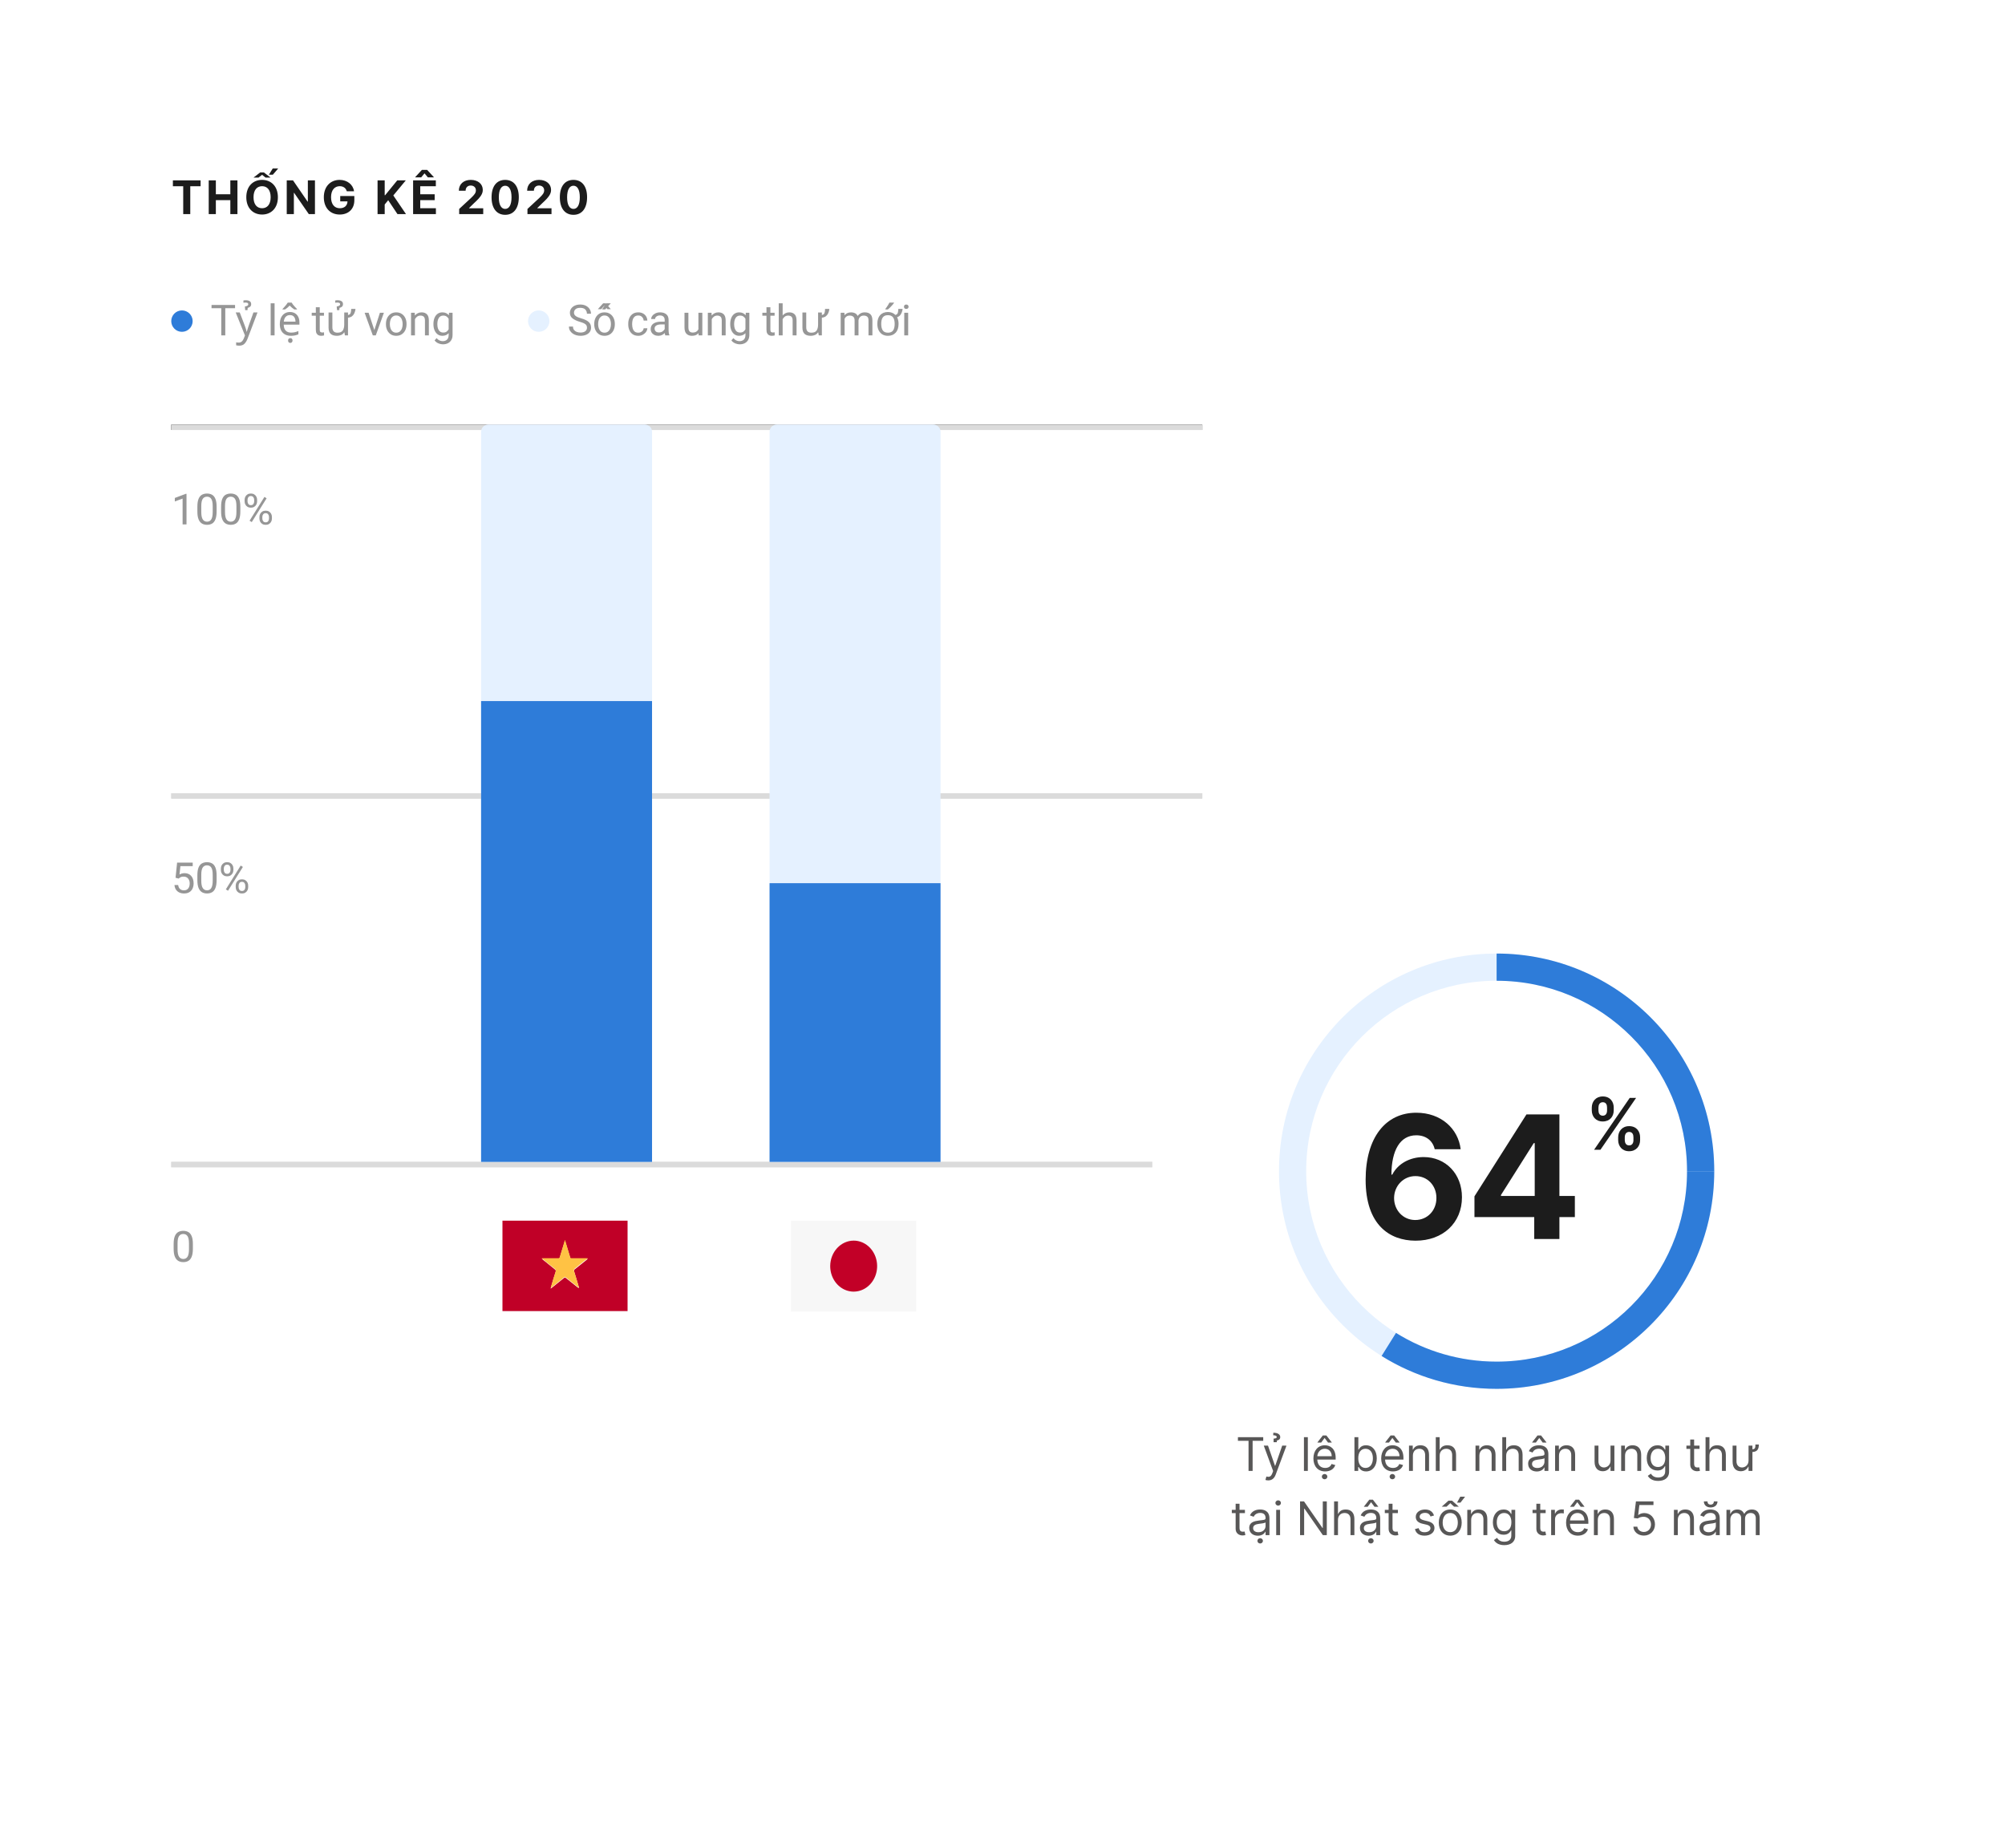 <svg width="562" height="518" viewBox="0 0 562 518" fill="none" xmlns="http://www.w3.org/2000/svg">
<g filter="url(#filter0_ddd_321_35235)">
<rect x="8" y="7.25" width="460" height="401" rx="4" fill="white"/>
</g>
<path d="M48.462 52.194H51.356V60H53.332V52.194H56.227V50.545H48.462V52.194ZM58.505 60H60.504V56.094H64.562V60H66.556V50.545H64.562V54.446H60.504V50.545H58.505V60ZM77.893 55.273C77.893 52.18 75.972 50.416 73.466 50.416C70.945 50.416 69.038 52.18 69.038 55.273C69.038 58.352 70.945 60.129 73.466 60.129C75.972 60.129 77.893 58.366 77.893 55.273ZM75.866 55.273C75.866 57.276 74.915 58.361 73.466 58.361C72.011 58.361 71.065 57.276 71.065 55.273C71.065 53.269 72.011 52.184 73.466 52.184C74.915 52.184 75.866 53.269 75.866 55.273ZM71.06 49.77H72.473L73.461 48.994L74.435 49.77H75.852L73.983 48.334H72.921L71.06 49.77ZM75.368 48.957H76.48L77.971 47.226H76.448L75.368 48.957ZM88.281 50.545H86.292V56.492H86.209L82.128 50.545H80.374V60H82.372V54.049H82.442L86.555 60H88.281V50.545ZM97.202 53.602H99.234C98.975 51.732 97.327 50.416 95.189 50.416C92.692 50.416 90.767 52.217 90.767 55.282C90.767 58.273 92.567 60.129 95.231 60.129C97.618 60.129 99.321 58.62 99.321 56.131V54.94H95.365V56.445H97.396C97.368 57.618 96.57 58.361 95.24 58.361C93.74 58.361 92.793 57.239 92.793 55.264C92.793 53.297 93.777 52.184 95.222 52.184C96.251 52.184 96.948 52.715 97.202 53.602ZM105.831 60H107.83V57.313L108.814 56.113L111.404 60H113.795L110.245 54.779L113.753 50.545H111.357L107.955 54.714H107.83V50.545H105.831V60ZM115.794 60H122.184V58.352H117.793V56.094H121.837V54.446H117.793V52.194H122.165V50.545H115.794V60ZM118.066 49.705L118.994 48.579L119.922 49.705H121.597V49.641L119.723 47.609H118.26L116.39 49.641V49.705H118.066ZM128.708 60H135.448V58.366H131.478V58.301L132.858 56.949C134.801 55.176 135.323 54.289 135.323 53.214C135.323 51.575 133.984 50.416 131.958 50.416C129.973 50.416 128.611 51.603 128.615 53.459H130.513C130.508 52.554 131.081 52 131.944 52C132.775 52 133.393 52.517 133.393 53.348C133.393 54.1 132.932 54.617 132.073 55.444L128.708 58.56V60ZM141.603 60.208C143.981 60.208 145.416 58.398 145.421 55.282C145.426 52.189 143.972 50.416 141.603 50.416C139.23 50.416 137.79 52.184 137.785 55.282C137.776 58.389 139.221 60.203 141.603 60.208ZM141.603 58.55C140.518 58.55 139.817 57.461 139.821 55.282C139.826 53.135 140.523 52.055 141.603 52.055C142.679 52.055 143.381 53.135 143.381 55.282C143.385 57.461 142.684 58.55 141.603 58.55ZM147.846 60H154.586V58.366H150.616V58.301L151.997 56.949C153.94 55.176 154.462 54.289 154.462 53.214C154.462 51.575 153.123 50.416 151.096 50.416C149.111 50.416 147.749 51.603 147.754 53.459H149.651C149.647 52.554 150.219 52 151.083 52C151.914 52 152.532 52.517 152.532 53.348C152.532 54.1 152.07 54.617 151.212 55.444L147.846 58.56V60ZM160.742 60.208C163.119 60.208 164.555 58.398 164.56 55.282C164.564 52.189 163.11 50.416 160.742 50.416C158.369 50.416 156.929 52.184 156.924 55.282C156.915 58.389 158.36 60.203 160.742 60.208ZM160.742 58.55C159.657 58.55 158.955 57.461 158.96 55.282C158.965 53.135 159.662 52.055 160.742 52.055C161.818 52.055 162.519 53.135 162.519 55.282C162.524 57.461 161.822 58.55 160.742 58.55Z" fill="#1C1C1C"/>
<path d="M63.148 94H62.023V86.389H59.293V85.469H65.885V86.389H63.148V94ZM66.072 87.568H67.2L68.592 91.228C68.712 91.556 68.82 91.864 68.916 92.152C69.012 92.44 69.084 92.716 69.132 92.98H69.18C69.228 92.78 69.304 92.52 69.408 92.2C69.512 91.872 69.62 91.544 69.732 91.216L71.04 87.568H72.18L69.408 94.888C69.176 95.496 68.884 95.98 68.532 96.34C68.18 96.7 67.692 96.88 67.068 96.88C66.876 96.88 66.708 96.868 66.564 96.844C66.42 96.828 66.296 96.808 66.192 96.784V95.944C66.28 95.96 66.384 95.976 66.504 95.992C66.632 96.008 66.764 96.016 66.9 96.016C67.268 96.016 67.564 95.912 67.788 95.704C68.012 95.496 68.192 95.22 68.328 94.876L68.664 94.024L66.072 87.568ZM70.404 85.24C70.404 85.544 70.312 85.78 70.128 85.948C69.944 86.108 69.712 86.22 69.432 86.284L69.372 86.92H68.724L68.64 85.9C68.928 85.852 69.156 85.784 69.324 85.696C69.5 85.6 69.588 85.46 69.588 85.276C69.588 85.084 69.512 84.956 69.36 84.892C69.216 84.828 69.032 84.796 68.808 84.796C68.704 84.796 68.596 84.804 68.484 84.82C68.38 84.828 68.296 84.836 68.232 84.844V84.22C68.376 84.172 68.596 84.148 68.892 84.148C69.372 84.148 69.744 84.24 70.008 84.424C70.272 84.6 70.404 84.872 70.404 85.24ZM76.964 94H75.868V85H76.964V94ZM81.276 87.448C81.82 87.448 82.292 87.568 82.692 87.808C83.092 88.048 83.396 88.388 83.604 88.828C83.82 89.26 83.928 89.768 83.928 90.352V90.988H79.524C79.54 91.716 79.724 92.272 80.076 92.656C80.436 93.032 80.936 93.22 81.576 93.22C81.984 93.22 82.344 93.184 82.656 93.112C82.976 93.032 83.304 92.92 83.64 92.776V93.7C83.312 93.844 82.988 93.948 82.668 94.012C82.348 94.084 81.968 94.12 81.528 94.12C80.912 94.12 80.372 93.996 79.908 93.748C79.444 93.5 79.08 93.132 78.816 92.644C78.56 92.156 78.432 91.552 78.432 90.832C78.432 90.128 78.548 89.524 78.78 89.02C79.02 88.516 79.352 88.128 79.776 87.856C80.208 87.584 80.708 87.448 81.276 87.448ZM81.264 88.312C80.76 88.312 80.36 88.476 80.064 88.804C79.776 89.124 79.604 89.572 79.548 90.148H82.824C82.816 89.604 82.688 89.164 82.44 88.828C82.192 88.484 81.8 88.312 81.264 88.312ZM81.744 84.808C81.84 84.984 81.976 85.184 82.152 85.408C82.336 85.624 82.524 85.84 82.716 86.056C82.916 86.264 83.092 86.444 83.244 86.596V86.728H82.5C82.292 86.6 82.076 86.444 81.852 86.26C81.628 86.068 81.408 85.864 81.192 85.648C80.976 85.864 80.76 86.068 80.544 86.26C80.328 86.444 80.116 86.6 79.908 86.728H79.188V86.596C79.332 86.444 79.5 86.264 79.692 86.056C79.884 85.84 80.068 85.624 80.244 85.408C80.42 85.184 80.56 84.984 80.664 84.808H81.744ZM81.372 96.112C81.204 96.112 81.056 96.056 80.928 95.944C80.808 95.832 80.748 95.664 80.748 95.44C80.748 95.208 80.808 95.036 80.928 94.924C81.056 94.82 81.204 94.768 81.372 94.768C81.54 94.768 81.684 94.82 81.804 94.924C81.932 95.036 81.996 95.208 81.996 95.44C81.996 95.664 81.932 95.832 81.804 95.944C81.684 96.056 81.54 96.112 81.372 96.112ZM90.808 88.486H89.625V92.43C89.625 92.758 89.695 92.967 89.835 93.057C89.98 93.147 90.142 93.191 90.322 93.191C90.412 93.191 90.505 93.184 90.603 93.168C90.705 93.152 90.779 93.139 90.826 93.127L90.832 94C90.746 94.027 90.632 94.053 90.492 94.076C90.355 94.103 90.189 94.117 89.994 94.117C89.728 94.117 89.484 94.064 89.261 93.959C89.039 93.853 88.861 93.678 88.728 93.432C88.595 93.182 88.529 92.846 88.529 92.424V88.486H87.375V87.66H88.529V86.119H89.625V87.66H90.808V88.486ZM99.56 86.572L99.644 86.704C99.58 87.08 99.476 87.436 99.332 87.772C99.188 88.108 98.972 88.392 98.684 88.624C98.404 88.848 98.024 88.984 97.544 89.032V94H96.68L96.524 93.148H96.476C96.268 93.484 95.98 93.732 95.612 93.892C95.252 94.044 94.868 94.12 94.46 94.12C93.676 94.12 93.084 93.936 92.684 93.568C92.292 93.192 92.096 92.596 92.096 91.78V87.58H93.164V91.708C93.164 92.732 93.64 93.244 94.592 93.244C95.304 93.244 95.796 93.044 96.068 92.644C96.348 92.244 96.488 91.668 96.488 90.916V87.58H97.544V88.288C97.928 88.224 98.172 88.04 98.276 87.736C98.388 87.424 98.444 87.036 98.444 86.572H99.56ZM96.14 85.24C96.14 85.544 96.048 85.78 95.864 85.948C95.68 86.108 95.448 86.22 95.168 86.284L95.108 86.92H94.46L94.376 85.9C94.664 85.852 94.892 85.784 95.06 85.696C95.236 85.6 95.324 85.46 95.324 85.276C95.324 85.084 95.248 84.956 95.096 84.892C94.952 84.828 94.768 84.796 94.544 84.796C94.44 84.796 94.332 84.804 94.22 84.82C94.116 84.828 94.032 84.836 93.968 84.844V84.22C94.112 84.172 94.332 84.148 94.628 84.148C95.108 84.148 95.48 84.24 95.744 84.424C96.008 84.6 96.14 84.872 96.14 85.24ZM106.487 87.66H107.606L105.332 94H104.5L102.204 87.66H103.323L104.928 92.518L106.487 87.66ZM108.18 90.766C108.18 90.152 108.297 89.603 108.531 89.119C108.766 88.635 109.098 88.252 109.527 87.971C109.957 87.686 110.467 87.543 111.057 87.543C111.654 87.543 112.17 87.686 112.604 87.971C113.037 88.252 113.369 88.635 113.6 89.119C113.834 89.603 113.951 90.152 113.951 90.766V90.9C113.951 91.51 113.834 92.059 113.6 92.547C113.369 93.031 113.037 93.414 112.604 93.695C112.174 93.977 111.662 94.117 111.068 94.117C110.475 94.117 109.961 93.977 109.527 93.695C109.098 93.414 108.766 93.031 108.531 92.547C108.297 92.059 108.18 91.51 108.18 90.9V90.766ZM109.275 90.9C109.275 91.318 109.342 91.705 109.475 92.061C109.607 92.416 109.805 92.701 110.066 92.916C110.332 93.131 110.666 93.238 111.068 93.238C111.467 93.238 111.797 93.131 112.059 92.916C112.324 92.701 112.523 92.416 112.656 92.061C112.789 91.705 112.855 91.318 112.855 90.9V90.766C112.855 90.348 112.789 89.961 112.656 89.606C112.523 89.25 112.324 88.965 112.059 88.75C111.793 88.531 111.459 88.422 111.057 88.422C110.662 88.422 110.332 88.531 110.066 88.75C109.801 88.965 109.602 89.25 109.469 89.606C109.34 89.961 109.275 90.348 109.275 90.766V90.9ZM116.312 94H115.216V87.66H116.254L116.289 88.439C116.515 88.158 116.789 87.939 117.109 87.783C117.429 87.623 117.785 87.543 118.175 87.543C118.8 87.543 119.295 87.721 119.658 88.076C120.025 88.428 120.209 89.018 120.209 89.846V94H119.113V89.834C119.113 89.334 119.005 88.978 118.791 88.768C118.576 88.557 118.263 88.451 117.853 88.451C117.505 88.451 117.199 88.545 116.933 88.732C116.671 88.92 116.464 89.164 116.312 89.465V94ZM121.491 90.777C121.491 90.133 121.593 89.568 121.796 89.084C121.999 88.596 122.288 88.217 122.663 87.947C123.038 87.678 123.484 87.543 123.999 87.543C124.398 87.543 124.745 87.613 125.042 87.754C125.343 87.894 125.599 88.094 125.81 88.352L125.857 87.66H126.853V93.865C126.853 94.424 126.737 94.9 126.507 95.295C126.28 95.689 125.964 95.988 125.558 96.191C125.155 96.398 124.691 96.502 124.163 96.502C123.945 96.502 123.687 96.467 123.39 96.397C123.097 96.33 122.808 96.215 122.523 96.051C122.241 95.891 122.005 95.674 121.814 95.4L122.382 94.762C122.648 95.082 122.925 95.305 123.214 95.43C123.507 95.559 123.796 95.623 124.081 95.623C124.593 95.623 124.999 95.477 125.3 95.184C125.605 94.894 125.757 94.473 125.757 93.918V93.373C125.55 93.611 125.3 93.795 125.007 93.924C124.714 94.053 124.374 94.117 123.987 94.117C123.48 94.117 123.038 93.978 122.663 93.701C122.292 93.42 122.003 93.037 121.796 92.553C121.593 92.068 121.491 91.518 121.491 90.9V90.777ZM122.587 90.9C122.587 91.322 122.644 91.707 122.757 92.055C122.874 92.402 123.056 92.682 123.302 92.893C123.548 93.1 123.866 93.203 124.257 93.203C124.64 93.203 124.95 93.115 125.189 92.939C125.427 92.764 125.616 92.541 125.757 92.272V89.359C125.62 89.102 125.431 88.887 125.189 88.715C124.946 88.539 124.64 88.451 124.269 88.451C123.874 88.451 123.552 88.557 123.302 88.768C123.056 88.978 122.874 89.262 122.757 89.617C122.644 89.969 122.587 90.356 122.587 90.777V90.9Z" fill="#969696"/>
<path fill-rule="evenodd" clip-rule="evenodd" d="M51 93C52.657 93 54 91.657 54 90C54 88.343 52.657 87 51 87C49.343 87 48 88.343 48 90C48 91.657 49.343 93 51 93Z" fill="#2E7CD9"/>
<path fill-rule="evenodd" clip-rule="evenodd" d="M151 93C152.657 93 154 91.657 154 90C154 88.343 152.657 87 151 87C149.343 87 148 88.343 148 90C148 91.657 149.343 93 151 93Z" fill="#E5F1FF"/>
<path d="M164.531 91.844C164.531 91.574 164.475 91.346 164.361 91.158C164.248 90.971 164.045 90.801 163.752 90.648C163.459 90.496 163.043 90.342 162.504 90.186C161.664 89.943 160.994 89.629 160.494 89.242C159.994 88.856 159.744 88.332 159.744 87.672C159.744 87.227 159.863 86.83 160.102 86.482C160.344 86.131 160.682 85.856 161.115 85.656C161.549 85.453 162.057 85.352 162.639 85.352C163.283 85.352 163.83 85.475 164.279 85.721C164.729 85.963 165.07 86.281 165.305 86.676C165.539 87.066 165.656 87.484 165.656 87.93H164.514C164.514 87.449 164.361 87.053 164.057 86.74C163.752 86.428 163.279 86.272 162.639 86.272C162.041 86.272 161.6 86.404 161.314 86.67C161.029 86.932 160.887 87.26 160.887 87.654C160.887 88.014 161.043 88.314 161.355 88.557C161.668 88.799 162.174 89.018 162.873 89.213C163.842 89.486 164.551 89.826 165 90.232C165.449 90.635 165.674 91.168 165.674 91.832C165.674 92.293 165.551 92.695 165.305 93.039C165.059 93.383 164.713 93.648 164.268 93.836C163.822 94.023 163.299 94.117 162.697 94.117C162.303 94.117 161.914 94.062 161.531 93.953C161.152 93.844 160.807 93.68 160.494 93.461C160.186 93.242 159.938 92.973 159.75 92.652C159.566 92.328 159.475 91.953 159.475 91.527H160.611C160.611 91.918 160.709 92.236 160.904 92.482C161.1 92.728 161.355 92.91 161.672 93.027C161.992 93.144 162.334 93.203 162.697 93.203C163.287 93.203 163.74 93.08 164.057 92.834C164.373 92.588 164.531 92.258 164.531 91.844ZM166.564 90.766C166.564 90.152 166.681 89.603 166.916 89.119C167.15 88.635 167.482 88.252 167.912 87.971C168.341 87.686 168.851 87.543 169.441 87.543C170.039 87.543 170.554 87.686 170.988 87.971C171.421 88.252 171.754 88.635 171.984 89.119C172.218 89.603 172.336 90.152 172.336 90.766V90.9C172.336 91.51 172.218 92.059 171.984 92.547C171.754 93.031 171.421 93.414 170.988 93.695C170.558 93.977 170.046 94.117 169.453 94.117C168.859 94.117 168.345 93.977 167.912 93.695C167.482 93.414 167.15 93.031 166.916 92.547C166.681 92.059 166.564 91.51 166.564 90.9V90.766ZM167.66 90.9C167.66 91.318 167.726 91.705 167.859 92.061C167.992 92.416 168.189 92.701 168.451 92.916C168.716 93.131 169.05 93.238 169.453 93.238C169.851 93.238 170.181 93.131 170.443 92.916C170.709 92.701 170.908 92.416 171.041 92.061C171.173 91.705 171.24 91.318 171.24 90.9V90.766C171.24 90.348 171.173 89.961 171.041 89.606C170.908 89.25 170.709 88.965 170.443 88.75C170.177 88.531 169.843 88.422 169.441 88.422C169.046 88.422 168.716 88.531 168.451 88.75C168.185 88.965 167.986 89.25 167.853 89.606C167.724 89.961 167.66 90.348 167.66 90.766V90.9ZM171.175 86.6V86.658H170.273L169.394 85.662L168.521 86.658H167.625V86.594L169.066 85H169.722L171.175 86.6ZM169.892 85H171.21L169.634 86.717H168.755L169.892 85ZM178.92 93.238C179.307 93.238 179.645 93.121 179.934 92.887C180.223 92.652 180.383 92.356 180.414 91.996H181.452C181.432 92.371 181.305 92.721 181.071 93.045C180.836 93.365 180.532 93.625 180.157 93.824C179.782 94.019 179.37 94.117 178.92 94.117C178.284 94.117 177.756 93.973 177.338 93.684C176.92 93.391 176.608 93.004 176.401 92.523C176.198 92.043 176.096 91.519 176.096 90.953V90.707C176.096 90.137 176.2 89.613 176.407 89.137C176.614 88.656 176.926 88.272 177.344 87.982C177.762 87.689 178.288 87.543 178.92 87.543C179.416 87.543 179.85 87.644 180.221 87.848C180.596 88.047 180.889 88.32 181.1 88.668C181.315 89.012 181.432 89.402 181.452 89.84H180.414C180.387 89.445 180.239 89.111 179.969 88.838C179.704 88.561 179.354 88.422 178.92 88.422C178.479 88.422 178.131 88.535 177.877 88.762C177.627 88.988 177.45 89.277 177.344 89.629C177.243 89.977 177.192 90.336 177.192 90.707V90.953C177.192 91.324 177.243 91.686 177.344 92.037C177.446 92.389 177.621 92.678 177.871 92.904C178.125 93.127 178.475 93.238 178.92 93.238ZM186.309 89.652C186.309 89.273 186.195 88.973 185.969 88.75C185.746 88.523 185.416 88.41 184.979 88.41C184.572 88.41 184.244 88.512 183.994 88.715C183.744 88.918 183.619 89.152 183.619 89.418H182.523C182.523 89.113 182.627 88.818 182.834 88.533C183.041 88.244 183.332 88.008 183.707 87.824C184.086 87.637 184.531 87.543 185.043 87.543C185.734 87.543 186.301 87.719 186.742 88.07C187.184 88.422 187.404 88.953 187.404 89.664V92.617C187.404 92.828 187.422 93.053 187.457 93.291C187.496 93.529 187.553 93.734 187.627 93.906V94H186.484C186.449 93.922 186.418 93.824 186.391 93.707C186.367 93.59 186.348 93.467 186.332 93.338C186.129 93.553 185.875 93.736 185.57 93.889C185.27 94.041 184.924 94.117 184.533 94.117C184.104 94.117 183.727 94.035 183.402 93.871C183.082 93.703 182.832 93.477 182.652 93.191C182.477 92.906 182.389 92.59 182.389 92.242C182.389 91.559 182.646 91.041 183.162 90.689C183.678 90.334 184.371 90.156 185.242 90.156H186.309V89.652ZM184.691 93.18C185.082 93.18 185.42 93.082 185.705 92.887C185.99 92.688 186.191 92.467 186.309 92.225V90.918H185.418C184.801 90.918 184.324 91.016 183.988 91.211C183.652 91.406 183.484 91.699 183.484 92.09C183.484 92.394 183.586 92.652 183.789 92.863C183.996 93.074 184.297 93.18 184.691 93.18ZM195.765 87.66H196.861V94H195.818L195.794 93.379C195.599 93.609 195.349 93.791 195.044 93.924C194.739 94.053 194.372 94.117 193.943 94.117C193.321 94.117 192.82 93.934 192.437 93.566C192.054 93.199 191.862 92.594 191.862 91.75V87.66H192.958V91.762C192.958 92.144 193.013 92.441 193.122 92.652C193.236 92.859 193.38 93.004 193.556 93.086C193.736 93.164 193.923 93.203 194.118 93.203C194.56 93.203 194.911 93.121 195.173 92.957C195.439 92.789 195.636 92.566 195.765 92.289V87.66ZM199.503 94H198.407V87.66H199.444L199.479 88.439C199.706 88.158 199.979 87.939 200.3 87.783C200.62 87.623 200.975 87.543 201.366 87.543C201.991 87.543 202.485 87.721 202.848 88.076C203.216 88.428 203.399 89.018 203.399 89.846V94H202.304V89.834C202.304 89.334 202.196 88.978 201.981 88.768C201.766 88.557 201.454 88.451 201.044 88.451C200.696 88.451 200.389 88.545 200.124 88.732C199.862 88.92 199.655 89.164 199.503 89.465V94ZM204.682 90.777C204.682 90.133 204.784 89.568 204.987 89.084C205.19 88.596 205.479 88.217 205.854 87.947C206.229 87.678 206.674 87.543 207.19 87.543C207.588 87.543 207.936 87.613 208.233 87.754C208.534 87.894 208.789 88.094 209 88.352L209.047 87.66H210.043V93.865C210.043 94.424 209.928 94.9 209.698 95.295C209.471 95.689 209.155 95.988 208.748 96.191C208.346 96.398 207.881 96.502 207.354 96.502C207.135 96.502 206.877 96.467 206.58 96.397C206.287 96.33 205.998 96.215 205.713 96.051C205.432 95.891 205.196 95.674 205.004 95.4L205.573 94.762C205.838 95.082 206.116 95.305 206.405 95.43C206.698 95.559 206.987 95.623 207.272 95.623C207.784 95.623 208.19 95.477 208.491 95.184C208.795 94.894 208.948 94.473 208.948 93.918V93.373C208.741 93.611 208.491 93.795 208.198 93.924C207.905 94.053 207.565 94.117 207.178 94.117C206.67 94.117 206.229 93.978 205.854 93.701C205.483 93.42 205.194 93.037 204.987 92.553C204.784 92.068 204.682 91.518 204.682 90.9V90.777ZM205.778 90.9C205.778 91.322 205.834 91.707 205.948 92.055C206.065 92.402 206.246 92.682 206.493 92.893C206.739 93.1 207.057 93.203 207.448 93.203C207.83 93.203 208.141 93.115 208.379 92.939C208.618 92.764 208.807 92.541 208.948 92.272V89.359C208.811 89.102 208.621 88.887 208.379 88.715C208.137 88.539 207.83 88.451 207.459 88.451C207.065 88.451 206.743 88.557 206.493 88.768C206.246 88.978 206.065 89.262 205.948 89.617C205.834 89.969 205.778 90.356 205.778 90.777V90.9ZM217.121 88.486H215.937V92.43C215.937 92.758 216.007 92.967 216.148 93.057C216.293 93.147 216.455 93.191 216.634 93.191C216.724 93.191 216.818 93.184 216.916 93.168C217.017 93.152 217.091 93.139 217.138 93.127L217.144 94C217.058 94.027 216.945 94.053 216.804 94.076C216.668 94.103 216.502 94.117 216.306 94.117C216.041 94.117 215.796 94.064 215.574 93.959C215.351 93.853 215.173 93.678 215.041 93.432C214.908 93.182 214.841 92.846 214.841 92.424V88.486H213.687V87.66H214.841V86.119H215.937V87.66H217.121V88.486ZM219.376 94H218.28V85H219.376V88.41C219.603 88.141 219.872 87.93 220.185 87.777C220.501 87.621 220.853 87.543 221.239 87.543C221.864 87.543 222.359 87.721 222.722 88.076C223.089 88.428 223.273 89.018 223.273 89.846V94H222.177V89.834C222.177 89.334 222.07 88.978 221.855 88.768C221.64 88.557 221.327 88.451 220.917 88.451C220.57 88.451 220.263 88.545 219.997 88.732C219.736 88.92 219.529 89.164 219.376 89.465V94ZM232.382 86.572L232.466 86.704C232.402 87.08 232.298 87.436 232.154 87.772C232.01 88.108 231.794 88.392 231.506 88.624C231.226 88.848 230.846 88.984 230.366 89.032V94H229.502L229.346 93.148H229.298C229.09 93.484 228.802 93.732 228.434 93.892C228.074 94.044 227.69 94.12 227.282 94.12C226.498 94.12 225.906 93.936 225.506 93.568C225.114 93.192 224.918 92.596 224.918 91.78V87.58H225.986V91.708C225.986 92.732 226.462 93.244 227.414 93.244C228.126 93.244 228.618 93.044 228.89 92.644C229.17 92.244 229.31 91.668 229.31 90.916V87.58H230.366V88.288C230.75 88.224 230.994 88.04 231.098 87.736C231.21 87.424 231.266 87.036 231.266 86.572H232.382ZM236.742 94H235.646V87.66H236.684L236.713 88.346C236.928 88.092 237.191 87.894 237.504 87.754C237.816 87.613 238.178 87.543 238.588 87.543C238.994 87.543 239.355 87.623 239.672 87.783C239.988 87.943 240.23 88.199 240.398 88.551C240.609 88.25 240.883 88.008 241.219 87.824C241.559 87.637 241.957 87.543 242.414 87.543C243.094 87.543 243.617 87.725 243.984 88.088C244.352 88.451 244.535 89.033 244.535 89.834V94H243.439V89.822C243.439 89.287 243.316 88.926 243.07 88.738C242.828 88.547 242.502 88.451 242.092 88.451C241.658 88.451 241.316 88.582 241.066 88.844C240.82 89.106 240.678 89.42 240.639 89.787V94H239.543V89.828C239.543 89.328 239.42 88.975 239.174 88.768C238.928 88.557 238.6 88.451 238.189 88.451C237.807 88.451 237.498 88.535 237.264 88.703C237.033 88.867 236.859 89.082 236.742 89.348V94ZM251.867 90.772C251.867 91.836 251.595 92.66 251.051 93.244C250.515 93.828 249.787 94.12 248.867 94.12C248.299 94.12 247.791 93.992 247.343 93.736C246.903 93.472 246.555 93.092 246.299 92.596C246.043 92.092 245.915 91.484 245.915 90.772C245.915 89.708 246.179 88.888 246.707 88.312C247.243 87.736 247.975 87.448 248.903 87.448C249.319 87.448 249.707 87.52 250.067 87.664C250.427 87.808 250.735 88.012 250.991 88.276C251.351 88.172 251.575 87.964 251.663 87.652C251.751 87.34 251.795 86.984 251.795 86.584H252.923L253.007 86.716C252.895 87.268 252.723 87.732 252.491 88.108C252.267 88.476 251.923 88.744 251.459 88.912C251.587 89.168 251.687 89.452 251.759 89.764C251.831 90.068 251.867 90.404 251.867 90.772ZM247.007 90.772C247.007 91.58 247.155 92.196 247.451 92.62C247.747 93.036 248.227 93.244 248.891 93.244C249.555 93.244 250.035 93.036 250.331 92.62C250.627 92.196 250.775 91.58 250.775 90.772C250.775 89.964 250.623 89.356 250.319 88.948C250.015 88.54 249.535 88.336 248.879 88.336C248.223 88.336 247.747 88.54 247.451 88.948C247.155 89.356 247.007 89.964 247.007 90.772ZM250.583 84.808V84.928C250.479 85.072 250.327 85.26 250.127 85.492C249.935 85.716 249.723 85.944 249.491 86.176C249.267 86.4 249.059 86.584 248.867 86.728H248.171V86.584C248.283 86.44 248.411 86.264 248.555 86.056C248.699 85.84 248.839 85.624 248.975 85.408C249.111 85.184 249.223 84.984 249.311 84.808H250.583ZM253.382 85.973C253.382 85.801 253.435 85.654 253.54 85.533C253.65 85.412 253.81 85.352 254.021 85.352C254.232 85.352 254.392 85.412 254.501 85.533C254.614 85.654 254.671 85.801 254.671 85.973C254.671 86.141 254.614 86.285 254.501 86.406C254.392 86.523 254.232 86.582 254.021 86.582C253.81 86.582 253.65 86.523 253.54 86.406C253.435 86.285 253.382 86.141 253.382 85.973ZM254.56 94H253.464V87.66H254.56V94Z" fill="#969696"/>
<path d="M52.277 146.974H51.182V139.738L49.002 140.541V139.562L52.107 138.396H52.277V146.974ZM60.715 143.335C60.715 144.261 60.605 145 60.386 145.55C60.172 146.097 59.863 146.492 59.461 146.734C59.058 146.972 58.582 147.091 58.031 147.091C57.488 147.091 57.013 146.972 56.607 146.734C56.201 146.492 55.884 146.097 55.658 145.55C55.435 145 55.324 144.261 55.324 143.335V142.029C55.324 141.099 55.433 140.365 55.652 139.826C55.875 139.287 56.187 138.902 56.59 138.671C56.996 138.441 57.472 138.326 58.019 138.326C58.57 138.326 59.047 138.441 59.449 138.671C59.851 138.902 60.162 139.287 60.38 139.826C60.603 140.365 60.715 141.099 60.715 142.029V143.335ZM59.619 141.847C59.619 140.886 59.482 140.207 59.209 139.808C58.939 139.406 58.543 139.205 58.019 139.205C57.504 139.205 57.107 139.406 56.83 139.808C56.556 140.207 56.419 140.886 56.419 141.847V143.505C56.419 144.458 56.558 145.148 56.836 145.574C57.117 146 57.515 146.212 58.031 146.212C58.554 146.212 58.949 146 59.215 145.574C59.484 145.148 59.619 144.458 59.619 143.505V141.847ZM67.365 143.335C67.365 144.261 67.255 145 67.036 145.55C66.822 146.097 66.513 146.492 66.111 146.734C65.708 146.972 65.232 147.091 64.681 147.091C64.138 147.091 63.663 146.972 63.257 146.734C62.851 146.492 62.534 146.097 62.308 145.55C62.085 145 61.974 144.261 61.974 143.335V142.029C61.974 141.099 62.083 140.365 62.302 139.826C62.525 139.287 62.837 138.902 63.239 138.671C63.646 138.441 64.122 138.326 64.669 138.326C65.22 138.326 65.697 138.441 66.099 138.671C66.501 138.902 66.812 139.287 67.031 139.826C67.253 140.365 67.365 141.099 67.365 142.029V143.335ZM66.269 141.847C66.269 140.886 66.132 140.207 65.859 139.808C65.589 139.406 65.193 139.205 64.669 139.205C64.153 139.205 63.757 139.406 63.48 139.808C63.206 140.207 63.069 140.886 63.069 141.847V143.505C63.069 144.458 63.208 145.148 63.486 145.574C63.767 146 64.165 146.212 64.681 146.212C65.204 146.212 65.599 146 65.865 145.574C66.134 145.148 66.269 144.458 66.269 143.505V141.847ZM68.565 140.083C68.565 139.759 68.635 139.464 68.776 139.199C68.917 138.933 69.118 138.72 69.38 138.56C69.641 138.4 69.952 138.32 70.311 138.32C70.678 138.32 70.993 138.4 71.255 138.56C71.516 138.72 71.718 138.933 71.858 139.199C71.999 139.464 72.069 139.759 72.069 140.083V140.535C72.069 140.851 71.999 141.142 71.858 141.408C71.718 141.673 71.516 141.886 71.255 142.046C70.997 142.207 70.686 142.287 70.323 142.287C69.96 142.287 69.645 142.207 69.38 142.046C69.118 141.886 68.917 141.673 68.776 141.408C68.635 141.142 68.565 140.851 68.565 140.535V140.083ZM69.385 140.535C69.385 140.804 69.462 141.046 69.614 141.261C69.766 141.476 70.003 141.583 70.323 141.583C70.635 141.583 70.868 141.478 71.02 141.267C71.173 141.052 71.249 140.808 71.249 140.535V140.083C71.249 139.806 71.171 139.56 71.014 139.345C70.862 139.13 70.628 139.023 70.311 139.023C70.003 139.023 69.77 139.13 69.614 139.345C69.462 139.56 69.385 139.806 69.385 140.083V140.535ZM70.569 146.324L69.954 145.937L74.12 139.269L74.735 139.656L70.569 146.324ZM72.719 144.882C72.719 144.562 72.79 144.269 72.93 144.003C73.071 143.738 73.27 143.525 73.528 143.365C73.79 143.205 74.102 143.125 74.466 143.125C74.833 143.125 75.145 143.205 75.403 143.365C75.665 143.525 75.866 143.738 76.007 144.003C76.147 144.269 76.218 144.562 76.218 144.882V145.339C76.218 145.66 76.147 145.953 76.007 146.218C75.87 146.484 75.671 146.697 75.409 146.857C75.151 147.017 74.841 147.097 74.477 147.097C74.114 147.097 73.8 147.017 73.534 146.857C73.272 146.697 73.071 146.484 72.93 146.218C72.79 145.953 72.719 145.66 72.719 145.339V144.882ZM73.534 145.339C73.534 145.613 73.61 145.857 73.763 146.072C73.919 146.287 74.157 146.394 74.477 146.394C74.79 146.394 75.022 146.287 75.175 146.072C75.327 145.857 75.403 145.613 75.403 145.339V144.882C75.403 144.605 75.325 144.361 75.169 144.15C75.016 143.935 74.782 143.828 74.466 143.828C74.153 143.828 73.919 143.935 73.763 144.15C73.61 144.361 73.534 144.605 73.534 144.882V145.339Z" fill="#969696"/>
<rect width="289" height="1.497" transform="translate(48 119)" fill="#1C1C1C"/>
<rect x="48" y="119" width="289" height="1.497" fill="#DBDBDB"/>
<path d="M49.207 246.012L49.641 241.764H54.018V242.754H50.566L50.315 245.092C50.467 245.002 50.662 244.918 50.9 244.84C51.143 244.762 51.42 244.723 51.732 244.723C52.518 244.723 53.137 244.981 53.59 245.497C54.043 246.012 54.27 246.706 54.27 247.577C54.27 248.12 54.17 248.606 53.971 249.036C53.775 249.461 53.478 249.797 53.08 250.043C52.682 250.29 52.178 250.413 51.568 250.413C51.107 250.413 50.684 250.327 50.297 250.155C49.914 249.983 49.598 249.723 49.348 249.375C49.102 249.024 48.953 248.583 48.902 248.051H49.94C50.006 248.536 50.18 248.905 50.461 249.159C50.742 249.409 51.111 249.534 51.568 249.534C52.08 249.534 52.475 249.36 52.752 249.012C53.033 248.661 53.174 248.186 53.174 247.588C53.174 247.053 53.027 246.604 52.734 246.241C52.441 245.874 52.022 245.69 51.475 245.69C51.111 245.69 50.838 245.739 50.654 245.836C50.471 245.93 50.281 246.063 50.086 246.235L49.207 246.012ZM60.715 246.657C60.715 247.583 60.605 248.321 60.386 248.872C60.172 249.418 59.863 249.813 59.461 250.055C59.058 250.293 58.582 250.413 58.031 250.413C57.488 250.413 57.013 250.293 56.607 250.055C56.201 249.813 55.884 249.418 55.658 248.872C55.435 248.321 55.324 247.583 55.324 246.657V245.35C55.324 244.42 55.433 243.686 55.652 243.147C55.875 242.608 56.187 242.223 56.59 241.993C56.996 241.762 57.472 241.647 58.019 241.647C58.57 241.647 59.047 241.762 59.449 241.993C59.851 242.223 60.162 242.608 60.38 243.147C60.603 243.686 60.715 244.42 60.715 245.35V246.657ZM59.619 245.168C59.619 244.208 59.482 243.528 59.209 243.129C58.939 242.727 58.543 242.526 58.019 242.526C57.504 242.526 57.107 242.727 56.83 243.129C56.556 243.528 56.419 244.208 56.419 245.168V246.827C56.419 247.78 56.558 248.469 56.836 248.895C57.117 249.321 57.515 249.534 58.031 249.534C58.554 249.534 58.949 249.321 59.215 248.895C59.484 248.469 59.619 247.78 59.619 246.827V245.168ZM61.915 243.405C61.915 243.081 61.986 242.786 62.126 242.52C62.267 242.254 62.468 242.042 62.73 241.881C62.991 241.721 63.302 241.641 63.661 241.641C64.028 241.641 64.343 241.721 64.605 241.881C64.866 242.042 65.068 242.254 65.208 242.52C65.349 242.786 65.419 243.081 65.419 243.405V243.856C65.419 244.172 65.349 244.463 65.208 244.729C65.068 244.995 64.866 245.208 64.605 245.368C64.347 245.528 64.036 245.608 63.673 245.608C63.31 245.608 62.995 245.528 62.73 245.368C62.468 245.208 62.267 244.995 62.126 244.729C61.986 244.463 61.915 244.172 61.915 243.856V243.405ZM62.736 243.856C62.736 244.125 62.812 244.368 62.964 244.583C63.116 244.797 63.353 244.905 63.673 244.905C63.986 244.905 64.218 244.799 64.37 244.588C64.523 244.374 64.599 244.129 64.599 243.856V243.405C64.599 243.127 64.521 242.881 64.365 242.667C64.212 242.452 63.978 242.344 63.661 242.344C63.353 242.344 63.12 242.452 62.964 242.667C62.812 242.881 62.736 243.127 62.736 243.405V243.856ZM63.919 249.645L63.304 249.258L67.47 242.59L68.085 242.977L63.919 249.645ZM66.07 248.204C66.07 247.883 66.14 247.59 66.281 247.325C66.421 247.059 66.62 246.846 66.878 246.686C67.14 246.526 67.452 246.446 67.816 246.446C68.183 246.446 68.495 246.526 68.753 246.686C69.015 246.846 69.216 247.059 69.357 247.325C69.497 247.59 69.568 247.883 69.568 248.204V248.661C69.568 248.981 69.497 249.274 69.357 249.54C69.22 249.805 69.021 250.018 68.759 250.178C68.501 250.338 68.191 250.418 67.827 250.418C67.464 250.418 67.15 250.338 66.884 250.178C66.622 250.018 66.421 249.805 66.281 249.54C66.14 249.274 66.07 248.981 66.07 248.661V248.204ZM66.884 248.661C66.884 248.934 66.96 249.178 67.112 249.393C67.269 249.608 67.507 249.715 67.827 249.715C68.14 249.715 68.372 249.608 68.525 249.393C68.677 249.178 68.753 248.934 68.753 248.661V248.204C68.753 247.926 68.675 247.682 68.519 247.471C68.366 247.256 68.132 247.149 67.816 247.149C67.503 247.149 67.269 247.256 67.112 247.471C66.96 247.682 66.884 247.926 66.884 248.204V248.661Z" fill="#969696"/>
<rect width="289" height="1.497" transform="translate(48 222.321)" fill="#DBDBDB"/>
<rect x="48" y="222.321" width="289" height="1.497" fill="#DBDBDB"/>
<path d="M54.065 349.978C54.065 350.904 53.955 351.642 53.736 352.193C53.522 352.74 53.213 353.134 52.81 353.376C52.408 353.615 51.932 353.734 51.381 353.734C50.838 353.734 50.363 353.615 49.957 353.376C49.551 353.134 49.234 352.74 49.008 352.193C48.785 351.642 48.674 350.904 48.674 349.978V348.671C48.674 347.742 48.783 347.007 49.002 346.468C49.225 345.929 49.537 345.544 49.94 345.314C50.346 345.083 50.822 344.968 51.369 344.968C51.92 344.968 52.397 345.083 52.799 345.314C53.201 345.544 53.512 345.929 53.73 346.468C53.953 347.007 54.065 347.742 54.065 348.671V349.978ZM52.969 348.49C52.969 347.529 52.832 346.849 52.559 346.451C52.289 346.048 51.893 345.847 51.369 345.847C50.853 345.847 50.457 346.048 50.18 346.451C49.906 346.849 49.77 347.529 49.77 348.49V350.148C49.77 351.101 49.908 351.79 50.185 352.216C50.467 352.642 50.865 352.855 51.381 352.855C51.904 352.855 52.299 352.642 52.565 352.216C52.834 351.79 52.969 351.101 52.969 350.148V348.49Z" fill="#969696"/>
<rect width="289" height="1.497" transform="translate(48 325.642)" fill="#DBDBDB"/>
<rect x="48" y="325.642" width="289" height="1.497" fill="#DBDBDB"/>
<path fill-rule="evenodd" clip-rule="evenodd" d="M134.85 121C134.85 119.895 135.745 119 136.85 119H180.767C181.871 119 182.767 119.895 182.767 121V325.642H134.85V121Z" fill="#E5F1FF"/>
<path fill-rule="evenodd" clip-rule="evenodd" d="M134.85 196.491H182.767V325.643H134.85V196.491Z" fill="#2E7CD9"/>
<path fill-rule="evenodd" clip-rule="evenodd" d="M215.71 121C215.71 119.895 216.605 119 217.71 119H261.627C262.732 119 263.627 119.895 263.627 121V325.642H215.71V121Z" fill="#E5F1FF"/>
<path fill-rule="evenodd" clip-rule="evenodd" d="M215.71 247.531H263.627V325.642H215.71V247.531Z" fill="#2E7CD9"/>
<path d="M256.815 342.114H221.7V367.57H256.815V342.114Z" fill="#F7F7F7"/>
<path d="M239.283 347.708C240.585 347.709 241.858 348.129 242.941 348.917C244.023 349.705 244.866 350.824 245.362 352.133C245.858 353.442 245.985 354.882 245.727 356.27C245.47 357.657 244.839 358.931 243.914 359.928C242.99 360.925 241.814 361.602 240.535 361.871C239.256 362.141 237.933 361.992 236.732 361.443C235.532 360.894 234.508 359.969 233.792 358.787C233.075 357.605 232.698 356.218 232.708 354.802C232.727 352.918 233.428 351.118 234.658 349.791C235.888 348.463 237.549 347.715 239.283 347.708V347.708Z" fill="#C20027"/>
<path d="M140.839 367.57V342.114H141.333H175.906V367.463H140.839V367.57ZM162.324 360.958C162.324 360.958 162.324 360.691 162.2 360.557C161.78 359.165 161.385 357.88 160.941 356.381C160.89 356.26 160.884 356.122 160.926 355.997C160.968 355.872 161.053 355.77 161.163 355.712C162.274 354.855 163.386 353.945 164.521 353.035L164.793 352.794H160.225C159.978 352.794 159.879 352.794 159.805 352.446C159.36 351.001 158.94 349.555 158.496 348.11C158.46 347.962 158.411 347.818 158.348 347.682C158.348 347.869 158.348 347.976 158.224 348.11C157.78 349.555 157.335 351.001 156.915 352.446C156.898 352.55 156.845 352.643 156.767 352.708C156.69 352.772 156.593 352.803 156.496 352.794H151.828L152.174 353.062C153.261 353.945 154.372 354.829 155.483 355.739C155.549 355.773 155.608 355.821 155.656 355.88C155.704 355.939 155.741 356.009 155.764 356.084C155.787 356.158 155.796 356.238 155.79 356.316C155.784 356.395 155.764 356.472 155.73 356.542C155.286 357.907 154.866 359.218 154.471 360.691C154.417 360.847 154.375 361.008 154.347 361.173L154.742 360.878L158.076 358.201C158.15 358.126 158.247 358.084 158.348 358.084C158.449 358.084 158.546 358.126 158.619 358.201L161.978 360.878L162.324 360.958Z" fill="#C00027"/>
<path d="M162.274 360.958L161.978 360.717L158.62 358.041C158.546 357.965 158.449 357.923 158.348 357.923C158.247 357.923 158.15 357.965 158.076 358.041L154.743 360.717L154.348 361.012C154.376 360.847 154.417 360.686 154.471 360.53C154.866 359.138 155.286 357.853 155.73 356.381C155.764 356.311 155.784 356.234 155.79 356.155C155.796 356.077 155.787 355.998 155.764 355.923C155.741 355.848 155.704 355.779 155.656 355.719C155.608 355.66 155.549 355.612 155.483 355.578C154.372 354.748 153.261 353.865 152.174 352.901L151.829 352.633H156.496C156.593 352.642 156.69 352.611 156.767 352.547C156.845 352.483 156.898 352.389 156.916 352.285C157.336 350.84 157.78 349.395 158.225 347.949C158.225 347.949 158.225 347.708 158.348 347.521C158.411 347.658 158.461 347.801 158.496 347.949C158.941 349.395 159.36 350.84 159.805 352.285C159.805 352.553 159.978 352.633 160.225 352.633H164.744L164.472 352.874C163.336 353.731 162.225 354.641 161.114 355.551C161.003 355.609 160.918 355.711 160.877 355.837C160.835 355.962 160.841 356.099 160.892 356.22C161.336 357.612 161.731 358.897 162.151 360.396C162.151 360.53 162.151 360.664 162.274 360.798V360.958Z" fill="#FFC244"/>
<g filter="url(#filter1_ddd_321_35235)">
<rect x="323" y="247.25" width="193" height="208" rx="4" fill="white"/>
</g>
<path fill-rule="evenodd" clip-rule="evenodd" d="M480.5 328.25C480.5 361.939 453.189 389.25 419.5 389.25C385.811 389.25 358.5 361.939 358.5 328.25C358.5 294.561 385.811 267.25 419.5 267.25C453.189 267.25 480.5 294.561 480.5 328.25ZM472.875 328.25C472.875 357.728 448.978 381.625 419.5 381.625C390.022 381.625 366.125 357.728 366.125 328.25C366.125 298.772 390.022 274.875 419.5 274.875C448.978 274.875 472.875 298.772 472.875 328.25Z" fill="#E5F1FF"/>
<path fill-rule="evenodd" clip-rule="evenodd" d="M472.875 328.25H480.5C480.5 294.561 453.189 267.25 419.5 267.25V274.875C448.978 274.875 472.875 298.772 472.875 328.25Z" fill="#2E7CD9"/>
<path fill-rule="evenodd" clip-rule="evenodd" d="M472.875 328.25C472.875 357.728 448.978 381.625 419.5 381.625C409.147 381.625 399.482 378.677 391.3 373.575L387.258 380.042C396.612 385.878 407.662 389.25 419.5 389.25C453.189 389.25 480.5 361.939 480.5 328.25H472.875Z" fill="#2E7CD9"/>
<path d="M396.727 347.727C404.5 347.761 409.801 342.665 409.784 335.557C409.801 329.011 405.233 324.29 399.045 324.29C395.21 324.29 391.818 326.131 390.25 329.216H390.011C390.045 322.415 392.432 318.188 396.983 318.188C399.659 318.188 401.585 319.653 402.148 322.091H409.426C408.727 316.347 403.955 311.864 396.983 311.864C388.358 311.864 382.818 318.852 382.784 330.58C382.767 343.364 389.551 347.693 396.727 347.727ZM396.693 341.932C393.284 341.932 390.761 339.188 390.761 335.778C390.778 332.386 393.352 329.625 396.744 329.625C400.153 329.625 402.642 332.301 402.625 335.761C402.642 339.256 400.102 341.932 396.693 341.932ZM413.289 341.114H430.044V347.25H437.101V341.114H441.431V335.199H437.101V312.341H427.862L413.289 335.301V341.114ZM430.181 335.199H420.72V334.926L429.908 320.386H430.181V335.199Z" fill="#1C1C1C"/>
<path d="M453.57 319.523C453.577 321.213 454.649 322.655 456.645 322.655C458.634 322.655 459.727 321.213 459.72 319.523V318.756C459.727 317.051 458.662 315.624 456.645 315.624C454.678 315.624 453.577 317.065 453.57 318.756V319.523ZM446.176 311.199C446.183 312.889 447.256 314.317 449.259 314.317C451.24 314.317 452.334 312.903 452.327 311.199V310.432C452.334 308.727 451.268 307.3 449.259 307.3C447.298 307.3 446.183 308.727 446.176 310.432V311.199ZM446.815 322.25H448.598L458.598 307.705H456.815L446.815 322.25ZM455.423 318.756C455.43 318.003 455.75 317.243 456.645 317.243C457.582 317.243 457.859 318.003 457.852 318.756V319.523C457.859 320.276 457.554 321.021 456.645 321.021C455.736 321.021 455.43 320.268 455.423 319.523V318.756ZM448.044 310.432C448.051 309.686 448.357 308.919 449.259 308.919C450.196 308.919 450.466 309.679 450.459 310.432V311.199C450.466 311.952 450.168 312.697 449.259 312.697C448.349 312.697 448.051 311.952 448.044 311.199V310.432Z" fill="#1C1C1C"/>
<path d="M346.991 403.811H349.964V412.25H351.109V403.811H354.082V402.795H346.991V403.811ZM355.491 414.909C356.474 414.909 357.166 414.387 357.577 413.284L360.596 405.178L359.405 405.159L357.448 410.81H357.374L355.417 405.159H354.235L356.857 412.287L356.654 412.841C356.257 413.921 355.768 414.023 354.974 413.82L354.697 414.78C354.807 414.835 355.121 414.909 355.491 414.909ZM357.891 404.199V403.737C358.371 403.663 358.851 403.405 358.851 402.777C358.851 402.038 358.187 401.558 356.912 401.558L356.876 402.26C357.429 402.26 357.873 402.408 357.873 402.74C357.873 403.036 357.633 403.165 356.986 403.202V404.199H357.891ZM366.584 402.795H365.494V412.25H366.584V402.795ZM371.452 412.398C372.892 412.398 373.945 411.678 374.277 410.607L373.225 410.311C372.948 411.05 372.306 411.419 371.452 411.419C370.173 411.419 369.292 410.593 369.241 409.074H374.388V408.612C374.388 405.972 372.819 405.067 371.341 405.067C369.421 405.067 368.147 406.581 368.147 408.76C368.147 410.939 369.402 412.398 371.452 412.398ZM369.241 408.132C369.315 407.029 370.095 406.045 371.341 406.045C372.523 406.045 373.28 406.932 373.28 408.132H369.241ZM370.326 404.31L371.286 403.017L372.246 404.31H373.28V404.236L371.784 402.315H370.787L369.292 404.236V404.31H370.326ZM371.286 414.595C371.711 414.595 372.061 414.263 372.061 413.857C372.061 413.45 371.711 413.118 371.286 413.118C370.861 413.118 370.51 413.45 370.51 413.857C370.51 414.263 370.861 414.595 371.286 414.595ZM379.649 412.25H380.702V411.161H380.831C381.071 411.548 381.533 412.398 382.899 412.398C384.672 412.398 385.909 410.976 385.909 408.723C385.909 406.489 384.672 405.067 382.881 405.067C381.496 405.067 381.071 405.916 380.831 406.286H380.739V402.795H379.649V412.25ZM380.721 408.705C380.721 407.116 381.422 406.045 382.752 406.045C384.137 406.045 384.82 407.209 384.82 408.705C384.82 410.219 384.118 411.419 382.752 411.419C381.441 411.419 380.721 410.311 380.721 408.705ZM390.449 412.398C391.889 412.398 392.942 411.678 393.274 410.607L392.222 410.311C391.945 411.05 391.303 411.419 390.449 411.419C389.17 411.419 388.288 410.593 388.238 409.074H393.385V408.612C393.385 405.972 391.815 405.067 390.338 405.067C388.418 405.067 387.144 406.581 387.144 408.76C387.144 410.939 388.399 412.398 390.449 412.398ZM388.238 408.132C388.312 407.029 389.092 406.045 390.338 406.045C391.52 406.045 392.277 406.932 392.277 408.132H388.238ZM389.323 404.31L390.283 403.017L391.243 404.31H392.277V404.236L390.781 402.315H389.784L388.288 404.236V404.31H389.323ZM390.283 414.595C390.708 414.595 391.058 414.263 391.058 413.857C391.058 413.45 390.708 413.118 390.283 413.118C389.858 413.118 389.507 413.45 389.507 413.857C389.507 414.263 389.858 414.595 390.283 414.595ZM396.032 407.984C396.032 406.747 396.798 406.045 397.842 406.045C398.853 406.045 399.467 406.706 399.467 407.818V412.25H400.556V407.744C400.556 405.935 399.591 405.067 398.155 405.067C397.084 405.067 396.42 405.547 396.087 406.267H395.995V405.159H394.942V412.25H396.032V407.984ZM403.536 407.984C403.536 406.747 404.326 406.045 405.401 406.045C406.426 406.045 407.045 406.692 407.045 407.818V412.25H408.134V407.744C408.134 405.921 407.165 405.067 405.715 405.067C404.598 405.067 403.961 405.533 403.629 406.267H403.536V402.795H402.447V412.25H403.536V407.984ZM414.673 407.984C414.673 406.747 415.44 406.045 416.483 406.045C417.494 406.045 418.108 406.706 418.108 407.818V412.25H419.197V407.744C419.197 405.935 418.233 405.067 416.797 405.067C415.726 405.067 415.061 405.547 414.729 406.267H414.636V405.159H413.584V412.25H414.673V407.984ZM422.178 407.984C422.178 406.747 422.967 406.045 424.043 406.045C425.068 406.045 425.686 406.692 425.686 407.818V412.25H426.776V407.744C426.776 405.921 425.806 405.067 424.357 405.067C423.24 405.067 422.602 405.533 422.27 406.267H422.178V402.795H421.088V412.25H422.178V407.984ZM430.756 412.416C431.993 412.416 432.639 411.751 432.861 411.29H432.916V412.25H434.006V407.578C434.006 405.325 432.288 405.067 431.383 405.067C430.312 405.067 429.094 405.436 428.54 406.729L429.574 407.098C429.814 406.581 430.382 406.027 431.42 406.027C432.422 406.027 432.916 406.558 432.916 407.467V407.504C432.916 408.031 432.381 407.984 431.088 408.151C429.772 408.321 428.337 408.612 428.337 410.237C428.337 411.622 429.408 412.416 430.756 412.416ZM430.922 411.438C430.054 411.438 429.426 411.05 429.426 410.293C429.426 409.462 430.183 409.203 431.033 409.092C431.494 409.037 432.731 408.908 432.916 408.686V409.683C432.916 410.57 432.214 411.438 430.922 411.438ZM430.497 404.31L431.457 403.017L432.418 404.31H433.452V404.236L431.956 402.315H430.959L429.463 404.236V404.31H430.497ZM436.984 407.984C436.984 406.747 437.75 406.045 438.793 406.045C439.804 406.045 440.418 406.706 440.418 407.818V412.25H441.508V407.744C441.508 405.935 440.543 405.067 439.107 405.067C438.036 405.067 437.371 405.547 437.039 406.267H436.947V405.159H435.894V412.25H436.984V407.984ZM451.424 409.351C451.424 410.68 450.408 411.29 449.596 411.29C448.691 411.29 448.044 410.625 448.044 409.591V405.159H446.955V409.665C446.955 411.474 447.915 412.342 449.245 412.342C450.316 412.342 451.017 411.77 451.35 411.05H451.424V412.25H452.513V405.159H451.424V409.351ZM455.498 407.984C455.498 406.747 456.264 406.045 457.308 406.045C458.319 406.045 458.933 406.706 458.933 407.818V412.25H460.022V407.744C460.022 405.935 459.057 405.067 457.622 405.067C456.551 405.067 455.886 405.547 455.553 406.267H455.461V405.159H454.409V412.25H455.498V407.984ZM464.775 415.057C466.474 415.057 467.841 414.281 467.841 412.453V405.159H466.788V406.286H466.677C466.437 405.916 465.994 405.067 464.609 405.067C462.818 405.067 461.581 406.489 461.581 408.668C461.581 410.884 462.873 412.139 464.591 412.139C465.976 412.139 466.419 411.327 466.659 410.939H466.751V412.379C466.751 413.561 465.92 414.097 464.775 414.097C463.487 414.097 463.035 413.418 462.744 413.026L461.876 413.635C462.319 414.378 463.192 415.057 464.775 415.057ZM464.738 411.161C463.372 411.161 462.67 410.126 462.67 408.649C462.67 407.209 463.353 406.045 464.738 406.045C466.068 406.045 466.77 407.116 466.77 408.649C466.77 410.219 466.049 411.161 464.738 411.161ZM476.375 405.159H474.861V403.46H473.771V405.159H472.7V406.082H473.771V410.514C473.771 411.751 474.768 412.342 475.692 412.342C476.098 412.342 476.357 412.268 476.504 412.213L476.283 411.234C476.19 411.253 476.043 411.29 475.803 411.29C475.322 411.29 474.861 411.142 474.861 410.219V406.082H476.375V405.159ZM479.156 407.984C479.156 406.747 479.945 406.045 481.021 406.045C482.046 406.045 482.664 406.692 482.664 407.818V412.25H483.754V407.744C483.754 405.921 482.784 405.067 481.335 405.067C480.217 405.067 479.58 405.533 479.248 406.267H479.156V402.795H478.066V412.25H479.156V407.984ZM492.036 404.845C492.036 405.704 492.022 406.119 491.205 406.198V405.159H490.116V409.351C490.116 410.68 489.1 411.29 488.288 411.29C487.383 411.29 486.736 410.625 486.736 409.591V405.159H485.647V409.665C485.647 411.474 486.607 412.342 487.937 412.342C489.008 412.342 489.709 411.77 490.042 411.05H490.116V412.25H491.205V406.96C492.599 406.863 492.996 406.152 492.996 404.845H492.036ZM348.952 423.159H347.438V421.46H346.348V423.159H345.277V424.082H346.348V428.514C346.348 429.751 347.345 430.342 348.269 430.342C348.675 430.342 348.933 430.268 349.081 430.213L348.86 429.234C348.767 429.253 348.619 429.29 348.379 429.29C347.899 429.29 347.438 429.142 347.438 428.219V424.082H348.952V423.159ZM352.577 430.416C353.815 430.416 354.461 429.751 354.682 429.29H354.738V430.25H355.827V425.578C355.827 423.325 354.11 423.067 353.205 423.067C352.134 423.067 350.915 423.436 350.361 424.729L351.396 425.098C351.636 424.581 352.203 424.027 353.242 424.027C354.244 424.027 354.738 424.558 354.738 425.467V425.504C354.738 426.031 354.202 425.984 352.91 426.151C351.594 426.321 350.158 426.612 350.158 428.237C350.158 429.622 351.229 430.416 352.577 430.416ZM352.744 429.438C351.876 429.438 351.248 429.05 351.248 428.293C351.248 427.462 352.005 427.203 352.854 427.092C353.316 427.037 354.553 426.908 354.738 426.686V427.683C354.738 428.57 354.036 429.438 352.744 429.438ZM353.224 432.595C353.648 432.595 353.999 432.263 353.999 431.857C353.999 431.45 353.648 431.118 353.224 431.118C352.799 431.118 352.448 431.45 352.448 431.857C352.448 432.263 352.799 432.595 353.224 432.595ZM357.716 430.25H358.805V423.159H357.716V430.25ZM358.27 421.977C358.695 421.977 359.045 421.645 359.045 421.239C359.045 420.832 358.695 420.5 358.27 420.5C357.845 420.5 357.494 420.832 357.494 421.239C357.494 421.645 357.845 421.977 358.27 421.977ZM371.902 420.795H370.776V428.237H370.683L365.513 420.795H364.405V430.25H365.55V422.827H365.642L370.794 430.25H371.902V420.795ZM375.035 425.984C375.035 424.747 375.824 424.045 376.9 424.045C377.925 424.045 378.543 424.692 378.543 425.818V430.25H379.633V425.744C379.633 423.921 378.663 423.067 377.214 423.067C376.096 423.067 375.459 423.533 375.127 424.267H375.035V420.795H373.945V430.25H375.035V425.984ZM383.613 430.416C384.85 430.416 385.496 429.751 385.718 429.29H385.773V430.25H386.863V425.578C386.863 423.325 385.145 423.067 384.24 423.067C383.169 423.067 381.951 423.436 381.397 424.729L382.431 425.098C382.671 424.581 383.239 424.027 384.277 424.027C385.279 424.027 385.773 424.558 385.773 425.467V425.504C385.773 426.031 385.238 425.984 383.945 426.151C382.629 426.321 381.193 426.612 381.193 428.237C381.193 429.622 382.265 430.416 383.613 430.416ZM383.779 429.438C382.911 429.438 382.283 429.05 382.283 428.293C382.283 427.462 383.04 427.203 383.89 427.092C384.351 427.037 385.588 426.908 385.773 426.686V427.683C385.773 428.57 385.071 429.438 383.779 429.438ZM383.354 422.31L384.314 421.017L385.274 422.31H386.309V422.236L384.813 420.315H383.816L382.32 422.236V422.31H383.354ZM384.259 432.595C384.684 432.595 385.034 432.263 385.034 431.857C385.034 431.45 384.684 431.118 384.259 431.118C383.834 431.118 383.483 431.45 383.483 431.857C383.483 432.263 383.834 432.595 384.259 432.595ZM391.835 423.159H390.321V421.46H389.231V423.159H388.16V424.082H389.231V428.514C389.231 429.751 390.228 430.342 391.152 430.342C391.558 430.342 391.816 430.268 391.964 430.213L391.743 429.234C391.65 429.253 391.502 429.29 391.262 429.29C390.782 429.29 390.321 429.142 390.321 428.219V424.082H391.835V423.159ZM401.953 424.747C401.611 423.741 400.845 423.067 399.441 423.067C397.946 423.067 396.838 423.916 396.838 425.116C396.838 426.095 397.419 426.751 398.721 427.055L399.903 427.332C400.619 427.499 400.956 427.84 400.956 428.33C400.956 428.939 400.309 429.438 399.294 429.438C398.403 429.438 397.844 429.054 397.65 428.293L396.616 428.551C396.87 429.756 397.862 430.398 399.312 430.398C400.96 430.398 402.082 429.498 402.082 428.274C402.082 427.286 401.463 426.663 400.198 426.354L399.146 426.095C398.306 425.887 397.927 425.606 397.927 425.061C397.927 424.452 398.573 424.009 399.441 424.009C400.392 424.009 400.785 424.535 400.974 425.024L401.953 424.747ZM406.503 430.398C408.423 430.398 409.716 428.939 409.716 426.741C409.716 424.526 408.423 423.067 406.503 423.067C404.582 423.067 403.29 424.526 403.29 426.741C403.29 428.939 404.582 430.398 406.503 430.398ZM406.503 429.419C405.044 429.419 404.379 428.163 404.379 426.741C404.379 425.32 405.044 424.045 406.503 424.045C407.961 424.045 408.626 425.32 408.626 426.741C408.626 428.163 407.961 429.419 406.503 429.419ZM404.121 422.273H405.469L406.521 421.294L407.574 422.273H408.903L407.02 420.592H406.004L404.121 422.273ZM408.405 421.146H409.365L410.657 419.484H409.309L408.405 421.146ZM412.368 425.984C412.368 424.747 413.135 424.045 414.178 424.045C415.189 424.045 415.803 424.706 415.803 425.818V430.25H416.892V425.744C416.892 423.935 415.928 423.067 414.492 423.067C413.421 423.067 412.756 423.547 412.424 424.267H412.331V423.159H411.279V430.25H412.368V425.984ZM421.646 433.057C423.344 433.057 424.711 432.281 424.711 430.453V423.159H423.658V424.286H423.547C423.307 423.916 422.864 423.067 421.479 423.067C419.688 423.067 418.451 424.489 418.451 426.668C418.451 428.884 419.744 430.139 421.461 430.139C422.846 430.139 423.289 429.327 423.529 428.939H423.621V430.379C423.621 431.561 422.79 432.097 421.646 432.097C420.358 432.097 419.905 431.418 419.614 431.026L418.746 431.635C419.19 432.378 420.062 433.057 421.646 433.057ZM421.609 429.161C420.242 429.161 419.54 428.126 419.54 426.649C419.54 425.209 420.224 424.045 421.609 424.045C422.938 424.045 423.64 425.116 423.64 426.649C423.64 428.219 422.92 429.161 421.609 429.161ZM433.245 423.159H431.731V421.46H430.642V423.159H429.571V424.082H430.642V428.514C430.642 429.751 431.639 430.342 432.562 430.342C432.968 430.342 433.227 430.268 433.374 430.213L433.153 429.234C433.061 429.253 432.913 429.29 432.673 429.29C432.193 429.29 431.731 429.142 431.731 428.219V424.082H433.245V423.159ZM434.784 430.25H435.874V425.763C435.874 424.803 436.631 424.101 437.665 424.101C437.956 424.101 438.256 424.156 438.33 424.175V423.067C438.205 423.058 437.919 423.048 437.757 423.048C436.908 423.048 436.169 423.528 435.91 424.23H435.837V423.159H434.784V430.25ZM442.278 430.398C443.719 430.398 444.771 429.678 445.103 428.607L444.051 428.311C443.774 429.05 443.132 429.419 442.278 429.419C440.999 429.419 440.118 428.593 440.067 427.074H445.214V426.612C445.214 423.972 443.645 423.067 442.167 423.067C440.247 423.067 438.973 424.581 438.973 426.76C438.973 428.939 440.228 430.398 442.278 430.398ZM440.067 426.132C440.141 425.029 440.921 424.045 442.167 424.045C443.349 424.045 444.106 424.932 444.106 426.132H440.067ZM441.152 422.31L442.112 421.017L443.072 422.31H444.106V422.236L442.611 420.315H441.613L440.118 422.236V422.31H441.152ZM447.861 425.984C447.861 424.747 448.627 424.045 449.671 424.045C450.682 424.045 451.296 424.706 451.296 425.818V430.25H452.385V425.744C452.385 423.935 451.42 423.067 449.985 423.067C448.914 423.067 448.249 423.547 447.916 424.267H447.824V423.159H446.772V430.25H447.861V425.984ZM460.768 430.379C462.569 430.379 463.889 429.05 463.889 427.24C463.889 425.407 462.615 424.064 460.879 424.064C460.242 424.064 459.624 424.29 459.236 424.599H459.18L459.513 421.811H463.464V420.795H458.552L457.98 425.449L459.051 425.578C459.443 425.297 460.113 425.093 460.695 425.098C461.899 425.107 462.781 426.021 462.781 427.259C462.781 428.473 461.932 429.364 460.768 429.364C459.799 429.364 459.028 428.74 458.94 427.886H457.832C457.902 429.327 459.143 430.379 460.768 430.379ZM470.287 425.984C470.287 424.747 471.054 424.045 472.097 424.045C473.108 424.045 473.722 424.706 473.722 425.818V430.25H474.811V425.744C474.811 423.935 473.847 423.067 472.411 423.067C471.34 423.067 470.675 423.547 470.343 424.267H470.25V423.159H469.198V430.25H470.287V425.984ZM478.789 430.416C480.026 430.416 480.672 429.751 480.894 429.29H480.949V430.25H482.039V425.578C482.039 423.325 480.322 423.067 479.417 423.067C478.346 423.067 477.127 423.436 476.573 424.729L477.607 425.098C477.847 424.581 478.415 424.027 479.454 424.027C480.455 424.027 480.949 424.558 480.949 425.467V425.504C480.949 426.031 480.414 425.984 479.121 426.151C477.806 426.321 476.37 426.612 476.37 428.237C476.37 429.622 477.441 430.416 478.789 430.416ZM478.955 429.438C478.087 429.438 477.459 429.05 477.459 428.293C477.459 427.462 478.216 427.203 479.066 427.092C479.528 427.037 480.765 426.908 480.949 426.686V427.683C480.949 428.57 480.248 429.438 478.955 429.438ZM480.395 420.795C480.395 421.276 480.137 421.7 479.491 421.7C478.844 421.7 478.604 421.276 478.604 420.795H477.589C477.589 421.793 478.327 422.494 479.491 422.494C480.672 422.494 481.411 421.793 481.411 420.795H480.395ZM483.927 430.25H485.017V425.818C485.017 424.779 485.774 424.045 486.623 424.045C487.45 424.045 488.027 424.586 488.027 425.393V430.25H489.135V425.634C489.135 424.719 489.707 424.045 490.704 424.045C491.48 424.045 492.145 424.456 492.145 425.504V430.25H493.234V425.504C493.234 423.838 492.339 423.067 491.074 423.067C490.058 423.067 489.315 423.533 488.95 424.267H488.876C488.525 423.51 487.907 423.067 486.974 423.067C486.051 423.067 485.368 423.51 485.072 424.267H484.98V423.159H483.927V430.25Z" fill="#585757"/>
<defs>
<filter id="filter0_ddd_321_35235" x="0" y="0.25" width="476" height="417" filterUnits="userSpaceOnUse" color-interpolation-filters="sRGB">
<feFlood flood-opacity="0" result="BackgroundImageFix"/>
<feColorMatrix in="SourceAlpha" type="matrix" values="0 0 0 0 0 0 0 0 0 0 0 0 0 0 0 0 0 0 127 0" result="hardAlpha"/>
<feOffset dy="3"/>
<feGaussianBlur stdDeviation="2"/>
<feColorMatrix type="matrix" values="0 0 0 0 0 0 0 0 0 0 0 0 0 0 0 0 0 0 0.04 0"/>
<feBlend mode="normal" in2="BackgroundImageFix" result="effect1_dropShadow_321_35235"/>
<feColorMatrix in="SourceAlpha" type="matrix" values="0 0 0 0 0 0 0 0 0 0 0 0 0 0 0 0 0 0 127 0" result="hardAlpha"/>
<feOffset dy="3"/>
<feGaussianBlur stdDeviation="1.5"/>
<feColorMatrix type="matrix" values="0 0 0 0 0 0 0 0 0 0 0 0 0 0 0 0 0 0 0.03 0"/>
<feBlend mode="normal" in2="effect1_dropShadow_321_35235" result="effect2_dropShadow_321_35235"/>
<feColorMatrix in="SourceAlpha" type="matrix" values="0 0 0 0 0 0 0 0 0 0 0 0 0 0 0 0 0 0 127 0" result="hardAlpha"/>
<feOffset dy="1"/>
<feGaussianBlur stdDeviation="4"/>
<feColorMatrix type="matrix" values="0 0 0 0 0 0 0 0 0 0 0 0 0 0 0 0 0 0 0.05 0"/>
<feBlend mode="normal" in2="effect2_dropShadow_321_35235" result="effect3_dropShadow_321_35235"/>
<feBlend mode="normal" in="SourceGraphic" in2="effect3_dropShadow_321_35235" result="shape"/>
</filter>
<filter id="filter1_ddd_321_35235" x="277" y="210.25" width="285" height="307" filterUnits="userSpaceOnUse" color-interpolation-filters="sRGB">
<feFlood flood-opacity="0" result="BackgroundImageFix"/>
<feColorMatrix in="SourceAlpha" type="matrix" values="0 0 0 0 0 0 0 0 0 0 0 0 0 0 0 0 0 0 127 0" result="hardAlpha"/>
<feOffset dy="24"/>
<feGaussianBlur stdDeviation="19"/>
<feColorMatrix type="matrix" values="0 0 0 0 0 0 0 0 0 0 0 0 0 0 0 0 0 0 0.04 0"/>
<feBlend mode="normal" in2="BackgroundImageFix" result="effect1_dropShadow_321_35235"/>
<feColorMatrix in="SourceAlpha" type="matrix" values="0 0 0 0 0 0 0 0 0 0 0 0 0 0 0 0 0 0 127 0" result="hardAlpha"/>
<feOffset dy="9"/>
<feGaussianBlur stdDeviation="23"/>
<feColorMatrix type="matrix" values="0 0 0 0 0 0 0 0 0 0 0 0 0 0 0 0 0 0 0.03 0"/>
<feBlend mode="normal" in2="effect1_dropShadow_321_35235" result="effect2_dropShadow_321_35235"/>
<feColorMatrix in="SourceAlpha" type="matrix" values="0 0 0 0 0 0 0 0 0 0 0 0 0 0 0 0 0 0 127 0" result="hardAlpha"/>
<feOffset dy="11"/>
<feGaussianBlur stdDeviation="7.5"/>
<feColorMatrix type="matrix" values="0 0 0 0 0 0 0 0 0 0 0 0 0 0 0 0 0 0 0.05 0"/>
<feBlend mode="normal" in2="effect2_dropShadow_321_35235" result="effect3_dropShadow_321_35235"/>
<feBlend mode="normal" in="SourceGraphic" in2="effect3_dropShadow_321_35235" result="shape"/>
</filter>
</defs>
</svg>
